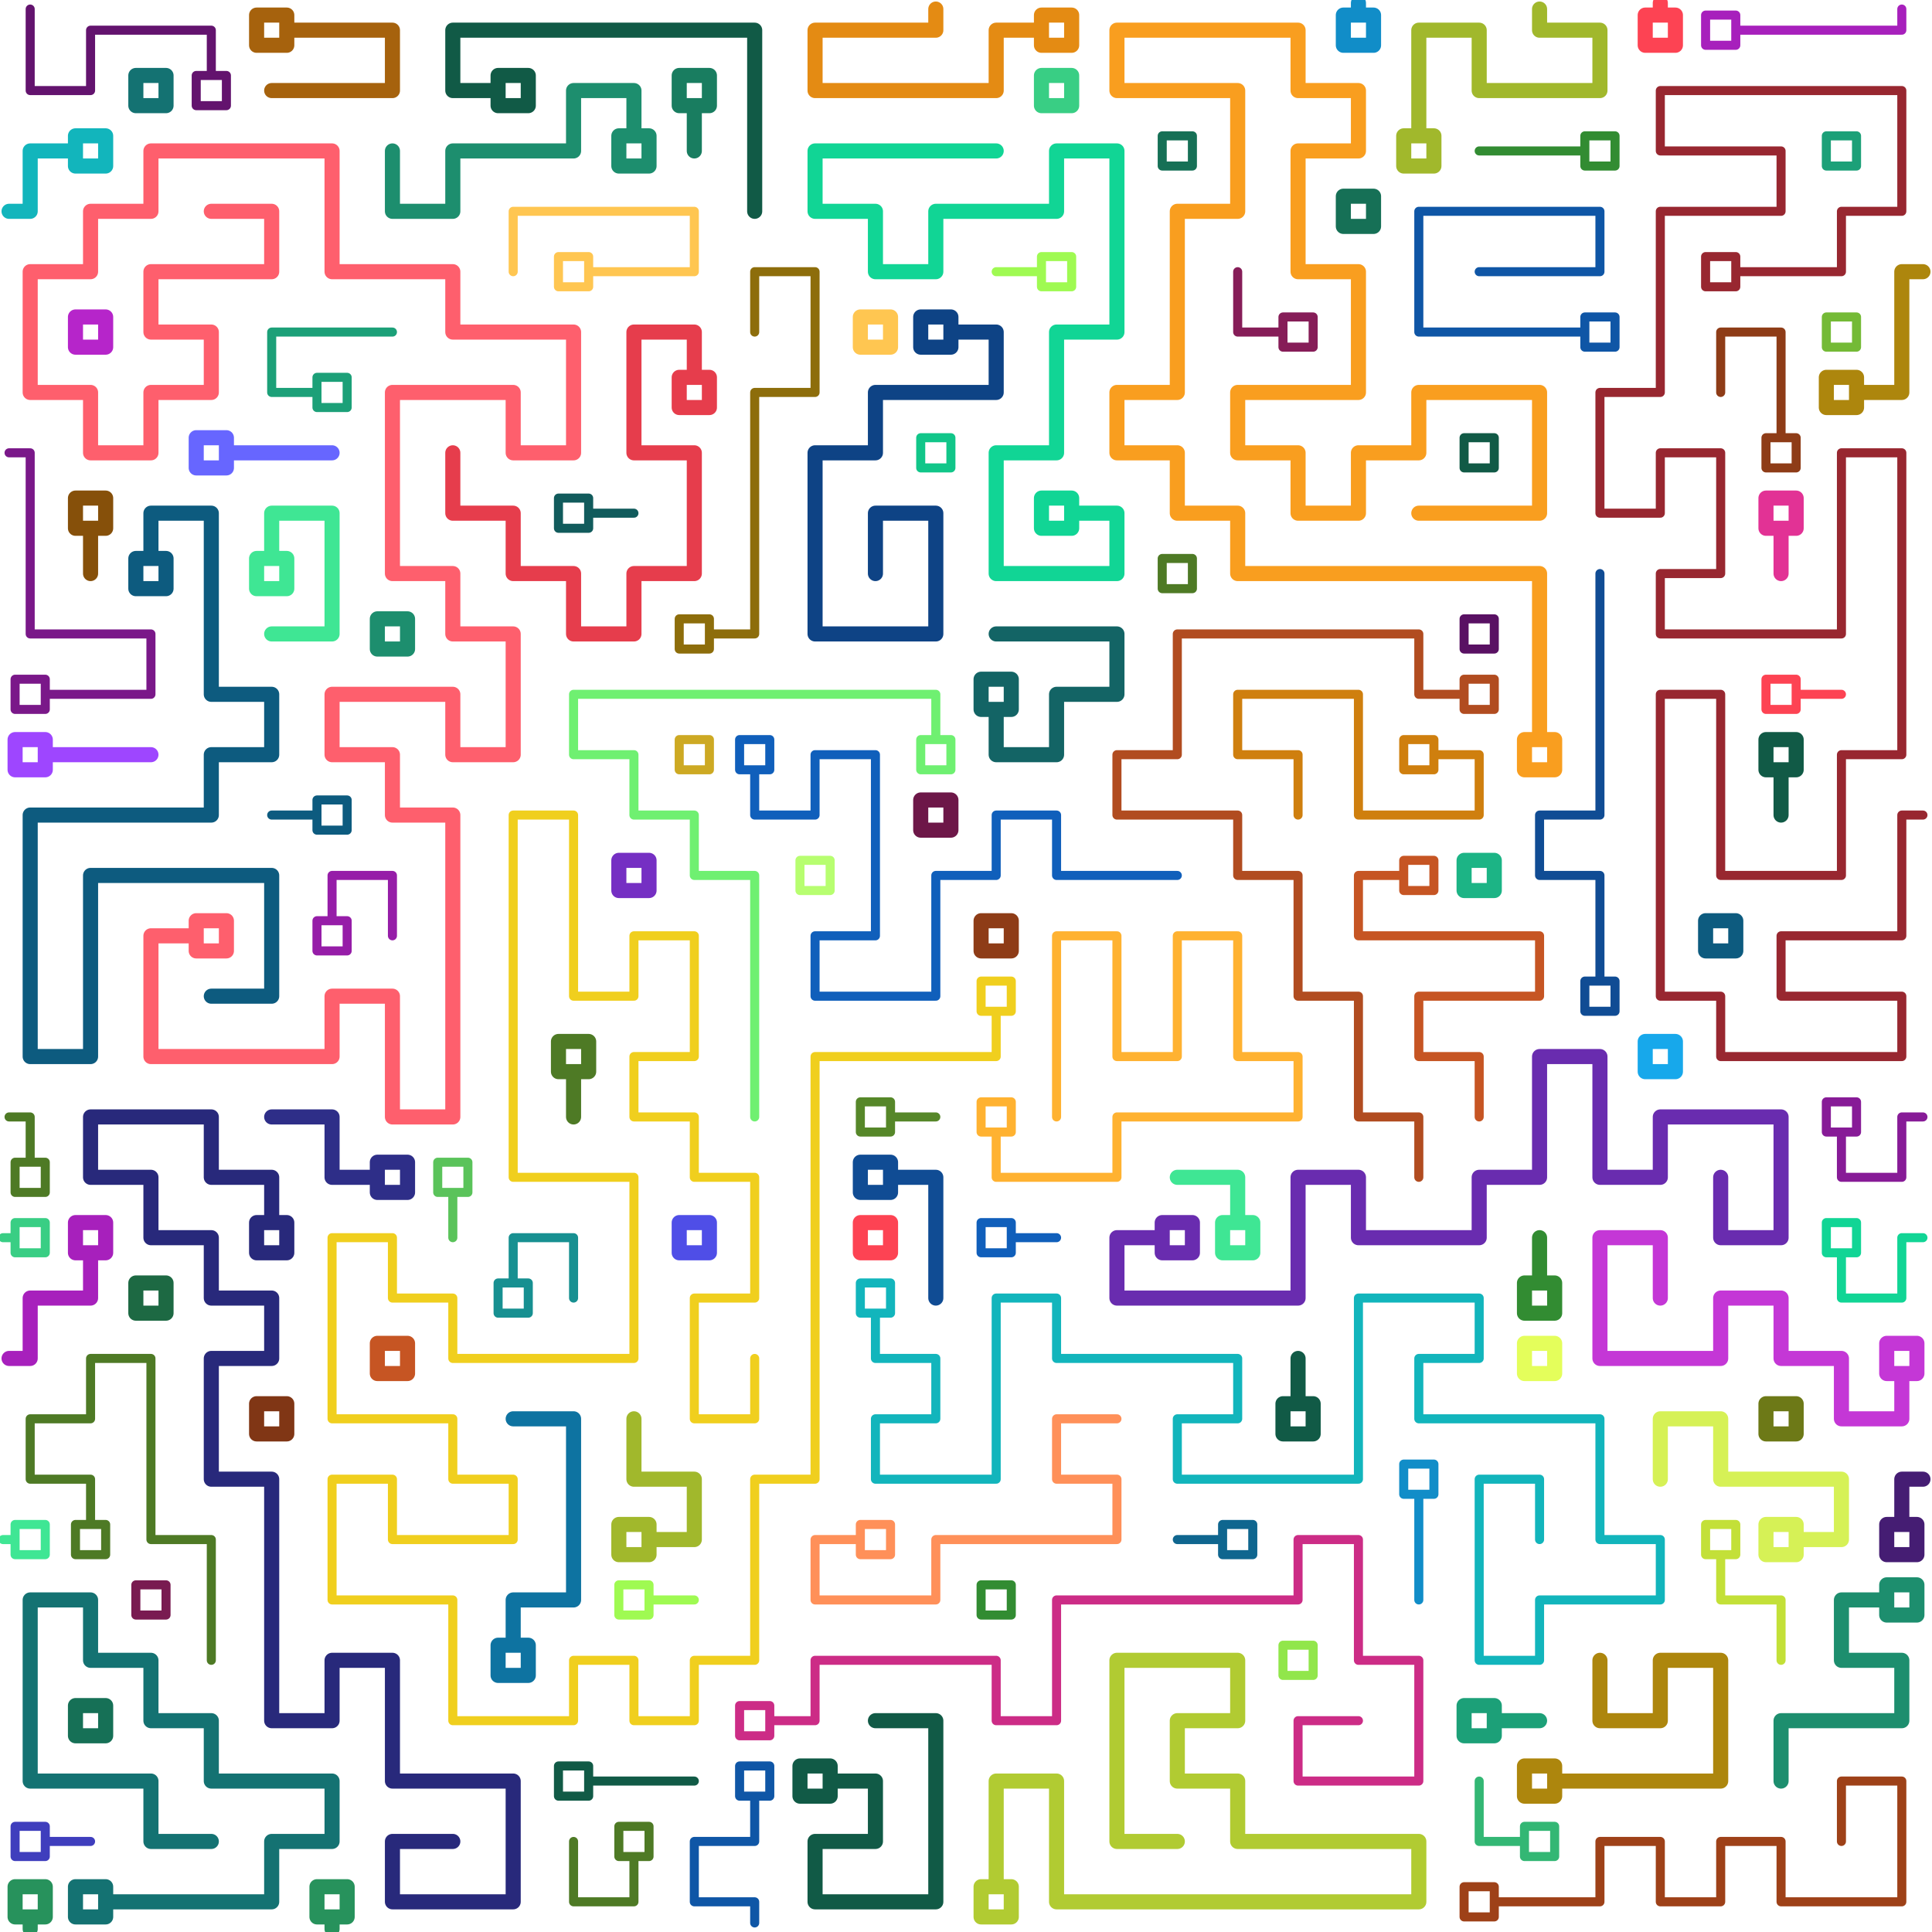 <?xml version="1.0" standalone="yes"?><svg width="640px" height="640px" xmlns="http://www.w3.org/2000/svg" version="1.1"><polyline points="330,335 325,335 325,325 335,325 335,335 330,335 330,339 330,340 330,343 330,350 323,350 320,350 317,350 310,350 303,350 300,350 297,350 290,350 283,350 280,350 277,350 270,350 270,357 270,360 270,363 270,370 270,377 270,380 270,383 270,390 270,397 270,400 270,403 270,410 270,417 270,420 270,423 270,430 270,437 270,440 270,443 270,450 270,457 270,460 270,463 270,470 270,477 270,480 270,483 270,490 263,490 260,490 257,490 250,490 250,497 250,500 250,503 250,510 250,517 250,520 250,523 250,530 250,537 250,540 250,543 250,550 243,550 240,550 237,550 230,550 230,557 230,560 230,563 230,570 223,570 220,570 217,570 210,570 210,563 210,560 210,557 210,550 203,550 200,550 197,550 190,550 190,557 190,560 190,563 190,570 183,570 180,570 177,570 170,570 163,570 160,570 157,570 150,570 150,563 150,560 150,557 150,550 150,543 150,540 150,537 150,530 143,530 140,530 137,530 130,530 123,530 120,530 117,530 110,530 110,523 110,520 110,517 110,510 110,503 110,500 110,497 110,490 117,490 120,490 123,490 130,490 130,497 130,500 130,503 130,510 137,510 140,510 143,510 150,510 157,510 160,510 163,510 170,510 170,503 170,500 170,497 170,490 163,490 160,490 157,490 150,490 150,483 150,480 150,477 150,470 143,470 140,470 137,470 130,470 123,470 120,470 117,470 110,470 110,463 110,460 110,457 110,450 110,443 110,440 110,437 110,430 110,423 110,420 110,417 110,410 117,410 120,410 123,410 130,410 130,417 130,420 130,423 130,430 137,430 140,430 143,430 150,430 150,437 150,440 150,443 150,450 157,450 160,450 163,450 170,450 177,450 180,450 183,450 190,450 197,450 200,450 203,450 210,450 210,443 210,440 210,437 210,430 210,423 210,420 210,417 210,410 210,403 210,400 210,397 210,390 203,390 200,390 197,390 190,390 183,390 180,390 177,390 170,390 170,383 170,380 170,377 170,370 170,363 170,360 170,357 170,350 170,343 170,340 170,337 170,330 170,323 170,320 170,317 170,310 170,303 170,300 170,297 170,290 170,283 170,280 170,277 170,270 177,270 180,270 183,270 190,270 190,277 190,280 190,283 190,290 190,297 190,300 190,303 190,310 190,317 190,320 190,323 190,330 197,330 200,330 203,330 210,330 210,323 210,320 210,317 210,310 217,310 220,310 223,310 230,310 230,317 230,320 230,323 230,330 230,337 230,340 230,343 230,350 223,350 220,350 217,350 210,350 210,357 210,360 210,363 210,370 217,370 220,370 223,370 230,370 230,377 230,380 230,383 230,390 237,390 240,390 243,390 250,390 250,397 250,400 250,403 250,410 250,417 250,420 250,423 250,430 243,430 240,430 237,430 230,430 230,437 230,440 230,443 230,450 230,457 230,460 230,463 230,470 237,470 240,470 243,470 250,470 250,463 250,460 250,459 250,457 250,455 250,453 250,450 " fill="none" stroke="#f0cf1e" stroke-width="3px" stroke-linecap="round" stroke-linejoin="round" /><polyline points="65,310 65,305 75,305 75,315 65,315 65,310 61,310 60,310 57,310 50,310 50,317 50,320 50,323 50,330 50,337 50,340 50,343 50,350 57,350 60,350 63,350 70,350 77,350 80,350 83,350 90,350 97,350 100,350 103,350 110,350 110,343 110,340 110,337 110,330 117,330 120,330 123,330 130,330 130,337 130,340 130,343 130,350 130,357 130,360 130,363 130,370 137,370 140,370 143,370 150,370 150,363 150,360 150,357 150,350 150,343 150,340 150,337 150,330 150,323 150,320 150,317 150,310 150,303 150,300 150,297 150,290 150,283 150,280 150,277 150,270 143,270 140,270 137,270 130,270 130,263 130,260 130,257 130,250 123,250 120,250 117,250 110,250 110,243 110,240 110,237 110,230 117,230 120,230 123,230 130,230 137,230 140,230 143,230 150,230 150,237 150,240 150,243 150,250 157,250 160,250 163,250 170,250 170,243 170,240 170,237 170,230 170,223 170,220 170,217 170,210 163,210 160,210 157,210 150,210 150,203 150,200 150,197 150,190 143,190 140,190 137,190 130,190 130,183 130,180 130,177 130,170 130,163 130,160 130,157 130,150 130,143 130,140 130,137 130,130 137,130 140,130 143,130 150,130 157,130 160,130 163,130 170,130 170,137 170,140 170,143 170,150 177,150 180,150 183,150 190,150 190,143 190,140 190,137 190,130 190,123 190,120 190,117 190,110 183,110 180,110 177,110 170,110 163,110 160,110 157,110 150,110 150,103 150,100 150,97 150,90 143,90 140,90 137,90 130,90 123,90 120,90 117,90 110,90 110,83 110,80 110,77 110,70 110,63 110,60 110,57 110,50 103,50 100,50 97,50 90,50 83,50 80,50 77,50 70,50 63,50 60,50 57,50 50,50 50,57 50,60 50,63 50,70 43,70 40,70 37,70 30,70 30,77 30,80 30,83 30,90 23,90 20,90 17,90 10,90 10,97 10,100 10,103 10,110 10,117 10,120 10,123 10,130 17,130 20,130 23,130 30,130 30,137 30,140 30,143 30,150 37,150 40,150 43,150 50,150 50,143 50,140 50,137 50,130 57,130 60,130 63,130 70,130 70,123 70,120 70,117 70,110 63,110 60,110 57,110 50,110 50,103 50,100 50,97 50,90 57,90 60,90 63,90 70,90 77,90 80,90 83,90 90,90 90,83 90,80 90,77 90,70 83,70 80,70 79,70 77,70 75,70 73,70 70,70 " fill="none" stroke="#fe5f6d" stroke-width="5px" stroke-linecap="round" stroke-linejoin="round" /><polyline points="385,410 385,405 395,405 395,415 385,415 385,410 381,410 380,410 377,410 370,410 370,417 370,420 370,423 370,430 377,430 380,430 383,430 390,430 397,430 400,430 403,430 410,430 417,430 420,430 423,430 430,430 430,423 430,420 430,417 430,410 430,403 430,400 430,397 430,390 437,390 440,390 443,390 450,390 450,397 450,400 450,403 450,410 457,410 460,410 463,410 470,410 477,410 480,410 483,410 490,410 490,403 490,400 490,397 490,390 497,390 500,390 503,390 510,390 510,383 510,380 510,377 510,370 510,363 510,360 510,357 510,350 517,350 520,350 523,350 530,350 530,357 530,360 530,363 530,370 530,377 530,380 530,383 530,390 537,390 540,390 543,390 550,390 550,383 550,380 550,377 550,370 557,370 560,370 563,370 570,370 577,370 580,370 583,370 590,370 590,377 590,380 590,383 590,390 590,397 590,400 590,403 590,410 583,410 580,410 577,410 570,410 570,403 570,400 570,399 570,397 570,395 570,393 570,390 " fill="none" stroke="#692caf" stroke-width="5px" stroke-linecap="round" stroke-linejoin="round" /><polyline points="510,245 515,245 515,255 505,255 505,245 510,245 510,241 510,240 510,237 510,230 510,223 510,220 510,217 510,210 510,203 510,200 510,197 510,190 503,190 500,190 497,190 490,190 483,190 480,190 477,190 470,190 463,190 460,190 457,190 450,190 443,190 440,190 437,190 430,190 423,190 420,190 417,190 410,190 410,183 410,180 410,177 410,170 403,170 400,170 397,170 390,170 390,163 390,160 390,157 390,150 383,150 380,150 377,150 370,150 370,143 370,140 370,137 370,130 377,130 380,130 383,130 390,130 390,123 390,120 390,117 390,110 390,103 390,100 390,97 390,90 390,83 390,80 390,77 390,70 397,70 400,70 403,70 410,70 410,63 410,60 410,57 410,50 410,43 410,40 410,37 410,30 403,30 400,30 397,30 390,30 383,30 380,30 377,30 370,30 370,23 370,20 370,17 370,10 377,10 380,10 383,10 390,10 397,10 400,10 403,10 410,10 417,10 420,10 423,10 430,10 430,17 430,20 430,23 430,30 437,30 440,30 443,30 450,30 450,37 450,40 450,43 450,50 443,50 440,50 437,50 430,50 430,57 430,60 430,63 430,70 430,77 430,80 430,83 430,90 437,90 440,90 443,90 450,90 450,97 450,100 450,103 450,110 450,117 450,120 450,123 450,130 443,130 440,130 437,130 430,130 423,130 420,130 417,130 410,130 410,137 410,140 410,143 410,150 417,150 420,150 423,150 430,150 430,157 430,160 430,163 430,170 437,170 440,170 443,170 450,170 450,163 450,160 450,157 450,150 457,150 460,150 463,150 470,150 470,143 470,140 470,137 470,130 477,130 480,130 483,130 490,130 497,130 500,130 503,130 510,130 510,137 510,140 510,143 510,150 510,157 510,160 510,163 510,170 503,170 500,170 497,170 490,170 483,170 480,170 479,170 477,170 475,170 473,170 470,170 " fill="none" stroke="#f99e1f" stroke-width="5px" stroke-linecap="round" stroke-linejoin="round" /><polyline points="575,90 575,95 565,95 565,85 575,85 575,90 579,90 580,90 583,90 590,90 597,90 600,90 603,90 610,90 610,83 610,80 610,77 610,70 617,70 620,70 623,70 630,70 630,63 630,60 630,57 630,50 630,43 630,40 630,37 630,30 623,30 620,30 617,30 610,30 603,30 600,30 597,30 590,30 583,30 580,30 577,30 570,30 563,30 560,30 557,30 550,30 550,37 550,40 550,43 550,50 557,50 560,50 563,50 570,50 577,50 580,50 583,50 590,50 590,57 590,60 590,63 590,70 583,70 580,70 577,70 570,70 563,70 560,70 557,70 550,70 550,77 550,80 550,83 550,90 550,97 550,100 550,103 550,110 550,117 550,120 550,123 550,130 543,130 540,130 537,130 530,130 530,137 530,140 530,143 530,150 530,157 530,160 530,163 530,170 537,170 540,170 543,170 550,170 550,163 550,160 550,157 550,150 557,150 560,150 563,150 570,150 570,157 570,160 570,163 570,170 570,177 570,180 570,183 570,190 563,190 560,190 557,190 550,190 550,197 550,200 550,203 550,210 557,210 560,210 563,210 570,210 577,210 580,210 583,210 590,210 597,210 600,210 603,210 610,210 610,203 610,200 610,197 610,190 610,183 610,180 610,177 610,170 610,163 610,160 610,157 610,150 617,150 620,150 623,150 630,150 630,157 630,160 630,163 630,170 630,177 630,180 630,183 630,190 630,197 630,200 630,203 630,210 630,217 630,220 630,223 630,230 630,237 630,240 630,243 630,250 623,250 620,250 617,250 610,250 610,257 610,260 610,263 610,270 610,277 610,280 610,283 610,290 603,290 600,290 597,290 590,290 583,290 580,290 577,290 570,290 570,283 570,280 570,277 570,270 570,263 570,260 570,257 570,250 570,243 570,240 570,237 570,230 563,230 560,230 557,230 550,230 550,237 550,240 550,243 550,250 550,257 550,260 550,263 550,270 550,277 550,280 550,283 550,290 550,297 550,300 550,303 550,310 550,317 550,320 550,323 550,330 557,330 560,330 563,330 570,330 570,337 570,340 570,343 570,350 577,350 580,350 583,350 590,350 597,350 600,350 603,350 610,350 617,350 620,350 623,350 630,350 630,343 630,340 630,337 630,330 623,330 620,330 617,330 610,330 603,330 600,330 597,330 590,330 590,323 590,320 590,317 590,310 597,310 600,310 603,310 610,310 617,310 620,310 623,310 630,310 630,303 630,300 630,297 630,290 630,283 630,280 630,277 630,270 637,270 " fill="none" stroke="#982730" stroke-width="3px" stroke-linecap="round" stroke-linejoin="round" /><polyline points="530,325 535,325 535,335 525,335 525,325 530,325 530,321 530,320 530,317 530,310 530,303 530,300 530,297 530,290 523,290 520,290 517,290 510,290 510,283 510,280 510,277 510,270 517,270 520,270 523,270 530,270 530,263 530,260 530,257 530,250 530,243 530,240 530,237 530,230 530,223 530,220 530,217 530,210 530,203 530,200 530,199 530,197 530,195 530,193 530,190 " fill="none" stroke="#104c94" stroke-width="3px" stroke-linecap="round" stroke-linejoin="round" /><polyline points="290,435 285,435 285,425 295,425 295,435 290,435 290,439 290,440 290,443 290,450 297,450 300,450 303,450 310,450 310,457 310,460 310,463 310,470 303,470 300,470 297,470 290,470 290,477 290,480 290,483 290,490 297,490 300,490 303,490 310,490 317,490 320,490 323,490 330,490 330,483 330,480 330,477 330,470 330,463 330,460 330,457 330,450 330,443 330,440 330,437 330,430 337,430 340,430 343,430 350,430 350,437 350,440 350,443 350,450 357,450 360,450 363,450 370,450 377,450 380,450 383,450 390,450 397,450 400,450 403,450 410,450 410,457 410,460 410,463 410,470 403,470 400,470 397,470 390,470 390,477 390,480 390,483 390,490 397,490 400,490 403,490 410,490 417,490 420,490 423,490 430,490 437,490 440,490 443,490 450,490 450,483 450,480 450,477 450,470 450,463 450,460 450,457 450,450 450,443 450,440 450,437 450,430 457,430 460,430 463,430 470,430 477,430 480,430 483,430 490,430 490,437 490,440 490,443 490,450 483,450 480,450 477,450 470,450 470,457 470,460 470,463 470,470 477,470 480,470 483,470 490,470 497,470 500,470 503,470 510,470 517,470 520,470 523,470 530,470 530,477 530,480 530,483 530,490 530,497 530,500 530,503 530,510 537,510 540,510 543,510 550,510 550,517 550,520 550,523 550,530 543,530 540,530 537,530 530,530 523,530 520,530 517,530 510,530 510,537 510,540 510,543 510,550 503,550 500,550 497,550 490,550 490,543 490,540 490,537 490,530 490,523 490,520 490,517 490,510 490,503 490,500 490,497 490,490 497,490 500,490 503,490 510,490 510,497 510,500 510,501 510,503 510,505 510,507 510,510 " fill="none" stroke="#12b5bc" stroke-width="3px" stroke-linecap="round" stroke-linejoin="round" /><polyline points="110,305 115,305 115,315 105,315 105,305 110,305 110,301 110,300 110,297 110,290 117,290 120,290 123,290 130,290 130,297 130,300 130,301 130,303 130,305 130,307 130,310 " fill="none" stroke="#961da8" stroke-width="3px" stroke-linecap="round" stroke-linejoin="round" /><polyline points="485,230 485,225 495,225 495,235 485,235 485,230 481,230 480,230 477,230 470,230 470,223 470,220 470,217 470,210 463,210 460,210 457,210 450,210 443,210 440,210 437,210 430,210 423,210 420,210 417,210 410,210 403,210 400,210 397,210 390,210 390,217 390,220 390,223 390,230 390,237 390,240 390,243 390,250 383,250 380,250 377,250 370,250 370,257 370,260 370,263 370,270 377,270 380,270 383,270 390,270 397,270 400,270 403,270 410,270 410,277 410,280 410,283 410,290 417,290 420,290 423,290 430,290 430,297 430,300 430,303 430,310 430,317 430,320 430,323 430,330 437,330 440,330 443,330 450,330 450,337 450,340 450,343 450,350 450,357 450,360 450,363 450,370 457,370 460,370 463,370 470,370 470,377 470,380 470,381 470,383 470,385 470,387 470,390 " fill="none" stroke="#b14c20" stroke-width="3px" stroke-linecap="round" stroke-linejoin="round" /><polyline points="495,630 495,635 485,635 485,625 495,625 495,630 499,630 500,630 503,630 510,630 517,630 520,630 523,630 530,630 530,623 530,620 530,617 530,610 537,610 540,610 543,610 550,610 550,617 550,620 550,623 550,630 557,630 560,630 563,630 570,630 570,623 570,620 570,617 570,610 577,610 580,610 583,610 590,610 590,617 590,620 590,623 590,630 597,630 600,630 603,630 610,630 617,630 620,630 623,630 630,630 630,623 630,620 630,617 630,610 630,603 630,600 630,597 630,590 623,590 620,590 617,590 610,590 610,597 610,600 610,601 610,603 610,605 610,607 610,610 " fill="none" stroke="#9e4118" stroke-width="3px" stroke-linecap="round" stroke-linejoin="round" /><polyline points="470,45 475,45 475,55 465,55 465,45 470,45 470,41 470,40 470,37 470,30 470,23 470,20 470,17 470,10 477,10 480,10 483,10 490,10 490,17 490,20 490,23 490,30 497,30 500,30 503,30 510,30 517,30 520,30 523,30 530,30 530,23 530,20 530,17 530,10 523,10 520,10 517,10 510,10 510,3 " fill="none" stroke="#a1b82c" stroke-width="5px" stroke-linecap="round" stroke-linejoin="round" /><polyline points="630,455 625,455 625,445 635,445 635,455 630,455 630,459 630,460 630,463 630,470 623,470 620,470 617,470 610,470 610,463 610,460 610,457 610,450 603,450 600,450 597,450 590,450 590,443 590,440 590,437 590,430 583,430 580,430 577,430 570,430 570,437 570,440 570,443 570,450 563,450 560,450 557,450 550,450 543,450 540,450 537,450 530,450 530,443 530,440 530,437 530,430 530,423 530,420 530,417 530,410 537,410 540,410 543,410 550,410 550,417 550,420 550,421 550,423 550,425 550,427 550,430 " fill="none" stroke="#c437d6" stroke-width="5px" stroke-linecap="round" stroke-linejoin="round" /><polyline points="570,305 575,305 575,315 565,315 565,305 570,305 " fill="none" stroke="#0d5b7f" stroke-width="5px" stroke-linecap="round" stroke-linejoin="round" /><polyline points="255,570 255,575 245,575 245,565 255,565 255,570 259,570 260,570 263,570 270,570 270,563 270,560 270,557 270,550 277,550 280,550 283,550 290,550 297,550 300,550 303,550 310,550 317,550 320,550 323,550 330,550 330,557 330,560 330,563 330,570 337,570 340,570 343,570 350,570 350,563 350,560 350,557 350,550 350,543 350,540 350,537 350,530 357,530 360,530 363,530 370,530 377,530 380,530 383,530 390,530 397,530 400,530 403,530 410,530 417,530 420,530 423,530 430,530 430,523 430,520 430,517 430,510 437,510 440,510 443,510 450,510 450,517 450,520 450,523 450,530 450,537 450,540 450,543 450,550 457,550 460,550 463,550 470,550 470,557 470,560 470,563 470,570 470,577 470,580 470,583 470,590 463,590 460,590 457,590 450,590 443,590 440,590 437,590 430,590 430,583 430,580 430,577 430,570 437,570 440,570 441,570 443,570 445,570 447,570 450,570 " fill="none" stroke="#cc2c86" stroke-width="3px" stroke-linecap="round" stroke-linejoin="round" /><polyline points="35,630 35,635 25,635 25,625 35,625 35,630 39,630 40,630 43,630 50,630 57,630 60,630 63,630 70,630 77,630 80,630 83,630 90,630 90,623 90,620 90,617 90,610 97,610 100,610 103,610 110,610 110,603 110,600 110,597 110,590 103,590 100,590 97,590 90,590 83,590 80,590 77,590 70,590 70,583 70,580 70,577 70,570 63,570 60,570 57,570 50,570 50,563 50,560 50,557 50,550 43,550 40,550 37,550 30,550 30,543 30,540 30,537 30,530 23,530 20,530 17,530 10,530 10,537 10,540 10,543 10,550 10,557 10,560 10,563 10,570 10,577 10,580 10,583 10,590 17,590 20,590 23,590 30,590 37,590 40,590 43,590 50,590 50,597 50,600 50,603 50,610 57,610 60,610 61,610 63,610 65,610 67,610 70,610 " fill="none" stroke="#147272" stroke-width="5px" stroke-linecap="round" stroke-linejoin="round" /><polyline points="330,625 335,625 335,635 325,635 325,625 330,625 330,621 330,620 330,617 330,610 330,603 330,600 330,597 330,590 337,590 340,590 343,590 350,590 350,597 350,600 350,603 350,610 350,617 350,620 350,623 350,630 357,630 360,630 363,630 370,630 377,630 380,630 383,630 390,630 397,630 400,630 403,630 410,630 417,630 420,630 423,630 430,630 437,630 440,630 443,630 450,630 457,630 460,630 463,630 470,630 470,623 470,620 470,617 470,610 463,610 460,610 457,610 450,610 443,610 440,610 437,610 430,610 423,610 420,610 417,610 410,610 410,603 410,600 410,597 410,590 403,590 400,590 397,590 390,590 390,583 390,580 390,577 390,570 397,570 400,570 403,570 410,570 410,563 410,560 410,557 410,550 403,550 400,550 397,550 390,550 383,550 380,550 377,550 370,550 370,557 370,560 370,563 370,570 370,577 370,580 370,583 370,590 370,597 370,600 370,603 370,610 377,610 380,610 381,610 383,610 385,610 387,610 390,610 " fill="none" stroke="#b1cb32" stroke-width="5px" stroke-linecap="round" stroke-linejoin="round" /><polyline points="50,185 55,185 55,195 45,195 45,185 50,185 50,181 50,180 50,177 50,170 57,170 60,170 63,170 70,170 70,177 70,180 70,183 70,190 70,197 70,200 70,203 70,210 70,217 70,220 70,223 70,230 77,230 80,230 83,230 90,230 90,237 90,240 90,243 90,250 83,250 80,250 77,250 70,250 70,257 70,260 70,263 70,270 63,270 60,270 57,270 50,270 43,270 40,270 37,270 30,270 23,270 20,270 17,270 10,270 10,277 10,280 10,283 10,290 10,297 10,300 10,303 10,310 10,317 10,320 10,323 10,330 10,337 10,340 10,343 10,350 17,350 20,350 23,350 30,350 30,343 30,340 30,337 30,330 30,323 30,320 30,317 30,310 30,303 30,300 30,297 30,290 37,290 40,290 43,290 50,290 57,290 60,290 63,290 70,290 77,290 80,290 83,290 90,290 90,297 90,300 90,303 90,310 90,317 90,320 90,323 90,330 83,330 80,330 79,330 77,330 75,330 73,330 70,330 " fill="none" stroke="#0d5b7f" stroke-width="5px" stroke-linecap="round" stroke-linejoin="round" /><polyline points="70,25 75,25 75,35 65,35 65,25 70,25 70,21 70,20 70,17 70,10 63,10 60,10 57,10 50,10 43,10 40,10 37,10 30,10 30,17 30,20 30,23 30,30 23,30 20,30 17,30 10,30 10,23 10,20 10,17 10,10 10,3 " fill="none" stroke="#63136e" stroke-width="3px" stroke-linecap="round" stroke-linejoin="round" /><polyline points="90,405 95,405 95,415 85,415 85,405 90,405 90,401 90,400 90,397 90,390 83,390 80,390 77,390 70,390 70,383 70,380 70,377 70,370 63,370 60,370 57,370 50,370 43,370 40,370 37,370 30,370 30,377 30,380 30,383 30,390 37,390 40,390 43,390 50,390 50,397 50,400 50,403 50,410 57,410 60,410 63,410 70,410 70,417 70,420 70,423 70,430 77,430 80,430 83,430 90,430 90,437 90,440 90,443 90,450 83,450 80,450 77,450 70,450 70,457 70,460 70,463 70,470 70,477 70,480 70,483 70,490 77,490 80,490 83,490 90,490 90,497 90,500 90,503 90,510 90,517 90,520 90,523 90,530 90,537 90,540 90,543 90,550 90,557 90,560 90,563 90,570 97,570 100,570 103,570 110,570 110,563 110,560 110,557 110,550 117,550 120,550 123,550 130,550 130,557 130,560 130,563 130,570 130,577 130,580 130,583 130,590 137,590 140,590 143,590 150,590 157,590 160,590 163,590 170,590 170,597 170,600 170,603 170,610 170,617 170,620 170,623 170,630 163,630 160,630 157,630 150,630 143,630 140,630 137,630 130,630 130,623 130,620 130,617 130,610 137,610 140,610 141,610 143,610 145,610 147,610 150,610 " fill="none" stroke="#28297b" stroke-width="5px" stroke-linecap="round" stroke-linejoin="round" /><polyline points="230,125 235,125 235,135 225,135 225,125 230,125 230,121 230,120 230,117 230,110 223,110 220,110 217,110 210,110 210,117 210,120 210,123 210,130 210,137 210,140 210,143 210,150 217,150 220,150 223,150 230,150 230,157 230,160 230,163 230,170 230,177 230,180 230,183 230,190 223,190 220,190 217,190 210,190 210,197 210,200 210,203 210,210 203,210 200,210 197,210 190,210 190,203 190,200 190,197 190,190 183,190 180,190 177,190 170,190 170,183 170,180 170,177 170,170 163,170 160,170 157,170 150,170 150,163 150,160 150,159 150,157 150,155 150,153 150,150 " fill="none" stroke="#e63d4c" stroke-width="5px" stroke-linecap="round" stroke-linejoin="round" /><polyline points="510,425 515,425 515,435 505,435 505,425 510,425 510,421 510,420 510,419 510,417 510,415 510,413 510,410 " fill="none" stroke="#328c32" stroke-width="5px" stroke-linecap="round" stroke-linejoin="round" /><polyline points="15,230 15,235 5,235 5,225 15,225 15,230 19,230 20,230 23,230 30,230 37,230 40,230 43,230 50,230 50,223 50,220 50,217 50,210 43,210 40,210 37,210 30,210 23,210 20,210 17,210 10,210 10,203 10,200 10,197 10,190 10,183 10,180 10,177 10,170 10,163 10,160 10,157 10,150 3,150 " fill="none" stroke="#7a1889" stroke-width="3px" stroke-linecap="round" stroke-linejoin="round" /><polyline points="330,375 325,375 325,365 335,365 335,375 330,375 330,379 330,380 330,383 330,390 337,390 340,390 343,390 350,390 357,390 360,390 363,390 370,390 370,383 370,380 370,377 370,370 377,370 380,370 383,370 390,370 397,370 400,370 403,370 410,370 417,370 420,370 423,370 430,370 430,363 430,360 430,357 430,350 423,350 420,350 417,350 410,350 410,343 410,340 410,337 410,330 410,323 410,320 410,317 410,310 403,310 400,310 397,310 390,310 390,317 390,320 390,323 390,330 390,337 390,340 390,343 390,350 383,350 380,350 377,350 370,350 370,343 370,340 370,337 370,330 370,323 370,320 370,317 370,310 363,310 360,310 357,310 350,310 350,317 350,320 350,323 350,330 350,337 350,340 350,343 350,350 350,357 350,360 350,361 350,363 350,365 350,367 350,370 " fill="none" stroke="#ffb231" stroke-width="3px" stroke-linecap="round" stroke-linejoin="round" /><polyline points="170,545 175,545 175,555 165,555 165,545 170,545 170,541 170,540 170,537 170,530 177,530 180,530 183,530 190,530 190,523 190,520 190,517 190,510 190,503 190,500 190,497 190,490 190,483 190,480 190,477 190,470 183,470 180,470 179,470 177,470 175,470 173,470 170,470 " fill="none" stroke="#0e73a1" stroke-width="5px" stroke-linecap="round" stroke-linejoin="round" /><polyline points="465,290 465,285 475,285 475,295 465,295 465,290 461,290 460,290 457,290 450,290 450,297 450,300 450,303 450,310 457,310 460,310 463,310 470,310 477,310 480,310 483,310 490,310 497,310 500,310 503,310 510,310 510,317 510,320 510,323 510,330 503,330 500,330 497,330 490,330 483,330 480,330 477,330 470,330 470,337 470,340 470,343 470,350 477,350 480,350 483,350 490,350 490,357 490,360 490,361 490,363 490,365 490,367 490,370 " fill="none" stroke="#c65523" stroke-width="3px" stroke-linecap="round" stroke-linejoin="round" /><polyline points="95,10 95,15 85,15 85,5 95,5 95,10 99,10 100,10 103,10 110,10 117,10 120,10 123,10 130,10 130,17 130,20 130,23 130,30 123,30 120,30 117,30 110,30 103,30 100,30 99,30 97,30 95,30 93,30 90,30 " fill="none" stroke="#a6620d" stroke-width="5px" stroke-linecap="round" stroke-linejoin="round" /><polyline points="275,590 275,595 265,595 265,585 275,585 275,590 279,590 280,590 283,590 290,590 290,597 290,600 290,603 290,610 283,610 280,610 277,610 270,610 270,617 270,620 270,623 270,630 277,630 280,630 283,630 290,630 297,630 300,630 303,630 310,630 310,623 310,620 310,617 310,610 310,603 310,600 310,597 310,590 310,583 310,580 310,577 310,570 303,570 300,570 299,570 297,570 295,570 293,570 290,570 " fill="none" stroke="#115a46" stroke-width="5px" stroke-linecap="round" stroke-linejoin="round" /><polyline points="345,10 345,5 355,5 355,15 345,15 345,10 341,10 340,10 337,10 330,10 330,17 330,20 330,23 330,30 323,30 320,30 317,30 310,30 303,30 300,30 297,30 290,30 283,30 280,30 277,30 270,30 270,23 270,20 270,17 270,10 277,10 280,10 283,10 290,10 297,10 300,10 303,10 310,10 310,3 " fill="none" stroke="#e48b13" stroke-width="5px" stroke-linecap="round" stroke-linejoin="round" /><polyline points="310,245 315,245 315,255 305,255 305,245 310,245 310,241 310,240 310,237 310,230 303,230 300,230 297,230 290,230 283,230 280,230 277,230 270,230 263,230 260,230 257,230 250,230 243,230 240,230 237,230 230,230 223,230 220,230 217,230 210,230 203,230 200,230 197,230 190,230 190,237 190,240 190,243 190,250 197,250 200,250 203,250 210,250 210,257 210,260 210,263 210,270 217,270 220,270 223,270 230,270 230,277 230,280 230,283 230,290 237,290 240,290 243,290 250,290 250,297 250,300 250,303 250,310 250,317 250,320 250,323 250,330 250,337 250,340 250,343 250,350 250,357 250,360 250,361 250,363 250,365 250,367 250,370 " fill="none" stroke="#6ff071" stroke-width="3px" stroke-linecap="round" stroke-linejoin="round" /><polyline points="285,510 285,505 295,505 295,515 285,515 285,510 281,510 280,510 277,510 270,510 270,517 270,520 270,523 270,530 277,530 280,530 283,530 290,530 297,530 300,530 303,530 310,530 310,523 310,520 310,517 310,510 317,510 320,510 323,510 330,510 337,510 340,510 343,510 350,510 357,510 360,510 363,510 370,510 370,503 370,500 370,497 370,490 363,490 360,490 357,490 350,490 350,483 350,480 350,477 350,470 357,470 360,470 361,470 363,470 365,470 367,470 370,470 " fill="none" stroke="#ff9059" stroke-width="3px" stroke-linecap="round" stroke-linejoin="round" /><polyline points="315,110 315,115 305,115 305,105 315,105 315,110 319,110 320,110 323,110 330,110 330,117 330,120 330,123 330,130 323,130 320,130 317,130 310,130 303,130 300,130 297,130 290,130 290,137 290,140 290,143 290,150 283,150 280,150 277,150 270,150 270,157 270,160 270,163 270,170 270,177 270,180 270,183 270,190 270,197 270,200 270,203 270,210 277,210 280,210 283,210 290,210 297,210 300,210 303,210 310,210 310,203 310,200 310,197 310,190 310,183 310,180 310,177 310,170 303,170 300,170 297,170 290,170 290,177 290,180 290,181 290,183 290,185 290,187 290,190 " fill="none" stroke="#0e4385" stroke-width="5px" stroke-linecap="round" stroke-linejoin="round" /><polyline points="475,250 475,255 465,255 465,245 475,245 475,250 479,250 480,250 483,250 490,250 490,257 490,260 490,263 490,270 483,270 480,270 477,270 470,270 463,270 460,270 457,270 450,270 450,263 450,260 450,257 450,250 450,243 450,240 450,237 450,230 443,230 440,230 437,230 430,230 423,230 420,230 417,230 410,230 410,237 410,240 410,243 410,250 417,250 420,250 423,250 430,250 430,257 430,260 430,261 430,263 430,265 430,267 430,270 " fill="none" stroke="#cf7f0e" stroke-width="3px" stroke-linecap="round" stroke-linejoin="round" /><polyline points="410,405 415,405 415,415 405,415 405,405 410,405 410,401 410,400 410,397 410,390 403,390 400,390 399,390 397,390 395,390 393,390 390,390 " fill="none" stroke="#3fe694" stroke-width="5px" stroke-linecap="round" stroke-linejoin="round" /><polyline points="235,210 235,215 225,215 225,205 235,205 235,210 239,210 240,210 243,210 250,210 250,203 250,200 250,197 250,190 250,183 250,180 250,177 250,170 250,163 250,160 250,157 250,150 250,143 250,140 250,137 250,130 257,130 260,130 263,130 270,130 270,123 270,120 270,117 270,110 270,103 270,100 270,97 270,90 263,90 260,90 257,90 250,90 250,97 250,100 250,101 250,103 250,105 250,107 250,110 " fill="none" stroke="#8d6d0b" stroke-width="3px" stroke-linecap="round" stroke-linejoin="round" /><polyline points="590,175 585,175 585,165 595,165 595,175 590,175 590,179 590,180 590,181 590,183 590,185 590,187 590,190 " fill="none" stroke="#e23295" stroke-width="5px" stroke-linecap="round" stroke-linejoin="round" /><polyline points="515,590 515,595 505,595 505,585 515,585 515,590 519,590 520,590 523,590 530,590 537,590 540,590 543,590 550,590 557,590 560,590 563,590 570,590 570,583 570,580 570,577 570,570 570,563 570,560 570,557 570,550 563,550 560,550 557,550 550,550 550,557 550,560 550,563 550,570 543,570 540,570 537,570 530,570 530,563 530,560 530,559 530,557 530,555 530,553 530,550 " fill="none" stroke="#ad860d" stroke-width="5px" stroke-linecap="round" stroke-linejoin="round" /><polyline points="610,375 605,375 605,365 615,365 615,375 610,375 610,379 610,380 610,383 610,390 617,390 620,390 623,390 630,390 630,383 630,380 630,377 630,370 637,370 " fill="none" stroke="#871b97" stroke-width="3px" stroke-linecap="round" stroke-linejoin="round" /><polyline points="130,445 135,445 135,455 125,455 125,445 130,445 " fill="none" stroke="#c65523" stroke-width="5px" stroke-linecap="round" stroke-linejoin="round" /><polyline points="615,130 615,135 605,135 605,125 615,125 615,130 619,130 620,130 623,130 630,130 630,123 630,120 630,117 630,110 630,103 630,100 630,97 630,90 637,90 " fill="none" stroke="#ad860d" stroke-width="5px" stroke-linecap="round" stroke-linejoin="round" /><polyline points="210,45 215,45 215,55 205,55 205,45 210,45 210,41 210,40 210,37 210,30 203,30 200,30 197,30 190,30 190,37 190,40 190,43 190,50 183,50 180,50 177,50 170,50 163,50 160,50 157,50 150,50 150,57 150,60 150,63 150,70 143,70 140,70 137,70 130,70 130,63 130,60 130,59 130,57 130,55 130,53 130,50 " fill="none" stroke="#1d8e6e" stroke-width="5px" stroke-linecap="round" stroke-linejoin="round" /><polyline points="250,255 245,255 245,245 255,245 255,255 250,255 250,259 250,260 250,263 250,270 257,270 260,270 263,270 270,270 270,263 270,260 270,257 270,250 277,250 280,250 283,250 290,250 290,257 290,260 290,263 290,270 290,277 290,280 290,283 290,290 290,297 290,300 290,303 290,310 283,310 280,310 277,310 270,310 270,317 270,320 270,323 270,330 277,330 280,330 283,330 290,330 297,330 300,330 303,330 310,330 310,323 310,320 310,317 310,310 310,303 310,300 310,297 310,290 317,290 320,290 323,290 330,290 330,283 330,280 330,277 330,270 337,270 340,270 343,270 350,270 350,277 350,280 350,283 350,290 357,290 360,290 363,290 370,290 377,290 380,290 381,290 383,290 385,290 387,290 390,290 " fill="none" stroke="#105fbb" stroke-width="3px" stroke-linecap="round" stroke-linejoin="round" /><polyline points="30,175 25,175 25,165 35,165 35,175 30,175 30,179 30,180 30,181 30,183 30,185 30,187 30,190 " fill="none" stroke="#86500a" stroke-width="5px" stroke-linecap="round" stroke-linejoin="round" /><polyline points="355,170 355,175 345,175 345,165 355,165 355,170 359,170 360,170 363,170 370,170 370,177 370,180 370,183 370,190 363,190 360,190 357,190 350,190 343,190 340,190 337,190 330,190 330,183 330,180 330,177 330,170 330,163 330,160 330,157 330,150 337,150 340,150 343,150 350,150 350,143 350,140 350,137 350,130 350,123 350,120 350,117 350,110 357,110 360,110 363,110 370,110 370,103 370,100 370,97 370,90 370,83 370,80 370,77 370,70 370,63 370,60 370,57 370,50 363,50 360,50 357,50 350,50 350,57 350,60 350,63 350,70 343,70 340,70 337,70 330,70 323,70 320,70 317,70 310,70 310,77 310,80 310,83 310,90 303,90 300,90 297,90 290,90 290,83 290,80 290,77 290,70 283,70 280,70 277,70 270,70 270,63 270,60 270,57 270,50 277,50 280,50 283,50 290,50 297,50 300,50 303,50 310,50 317,50 320,50 321,50 323,50 325,50 327,50 330,50 " fill="none" stroke="#11d595" stroke-width="5px" stroke-linecap="round" stroke-linejoin="round" /><polyline points="30,505 35,505 35,515 25,515 25,505 30,505 30,501 30,500 30,497 30,490 23,490 20,490 17,490 10,490 10,483 10,480 10,477 10,470 17,470 20,470 23,470 30,470 30,463 30,460 30,457 30,450 37,450 40,450 43,450 50,450 50,457 50,460 50,463 50,470 50,477 50,480 50,483 50,490 50,497 50,500 50,503 50,510 57,510 60,510 63,510 70,510 70,517 70,520 70,523 70,530 70,537 70,540 70,541 70,543 70,545 70,547 70,550 " fill="none" stroke="#4e7a25" stroke-width="3px" stroke-linecap="round" stroke-linejoin="round" /><polyline points="10,385 15,385 15,395 5,395 5,385 10,385 10,381 10,380 10,377 10,370 3,370 " fill="none" stroke="#4e7a25" stroke-width="3px" stroke-linecap="round" stroke-linejoin="round" /><polyline points="295,390 295,395 285,395 285,385 295,385 295,390 299,390 300,390 303,390 310,390 310,397 310,400 310,403 310,410 310,417 310,420 310,421 310,423 310,425 310,427 310,430 " fill="none" stroke="#104c94" stroke-width="5px" stroke-linecap="round" stroke-linejoin="round" /><polyline points="390,45 395,45 395,55 385,55 385,45 390,45 " fill="none" stroke="#167056" stroke-width="3px" stroke-linecap="round" stroke-linejoin="round" /><polyline points="90,185 95,185 95,195 85,195 85,185 90,185 90,181 90,180 90,177 90,170 97,170 100,170 103,170 110,170 110,177 110,180 110,183 110,190 110,197 110,200 110,203 110,210 103,210 100,210 99,210 97,210 95,210 93,210 90,210 " fill="none" stroke="#3fe694" stroke-width="5px" stroke-linecap="round" stroke-linejoin="round" /><polyline points="495,570 495,575 485,575 485,565 495,565 495,570 499,570 500,570 501,570 503,570 505,570 507,570 510,570 " fill="none" stroke="#1ca078" stroke-width="5px" stroke-linecap="round" stroke-linejoin="round" /><polyline points="15,610 15,615 5,615 5,605 15,605 15,610 19,610 20,610 21,610 23,610 25,610 27,610 30,610 " fill="none" stroke="#3f3ebd" stroke-width="3px" stroke-linecap="round" stroke-linejoin="round" /><polyline points="295,370 295,375 285,375 285,365 295,365 295,370 299,370 300,370 301,370 303,370 305,370 307,370 310,370 " fill="none" stroke="#568729" stroke-width="3px" stroke-linecap="round" stroke-linejoin="round" /><polyline points="170,425 175,425 175,435 165,435 165,425 170,425 170,421 170,420 170,417 170,410 177,410 180,410 183,410 190,410 190,417 190,420 190,421 190,423 190,425 190,427 190,430 " fill="none" stroke="#179091" stroke-width="3px" stroke-linecap="round" stroke-linejoin="round" /><polyline points="590,145 595,145 595,155 585,155 585,145 590,145 590,141 590,140 590,137 590,130 590,123 590,120 590,117 590,110 583,110 580,110 577,110 570,110 570,117 570,120 570,121 570,123 570,125 570,127 570,130 " fill="none" stroke="#8e3c17" stroke-width="3px" stroke-linecap="round" stroke-linejoin="round" /><polyline points="195,90 195,95 185,95 185,85 195,85 195,90 199,90 200,90 203,90 210,90 217,90 220,90 223,90 230,90 230,83 230,80 230,77 230,70 223,70 220,70 217,70 210,70 203,70 200,70 197,70 190,70 183,70 180,70 177,70 170,70 170,77 170,80 170,81 170,83 170,85 170,87 170,90 " fill="none" stroke="#ffc651" stroke-width="3px" stroke-linecap="round" stroke-linejoin="round" /><polyline points="595,510 595,515 585,515 585,505 595,505 595,510 599,510 600,510 603,510 610,510 610,503 610,500 610,497 610,490 603,490 600,490 597,490 590,490 583,490 580,490 577,490 570,490 570,483 570,480 570,477 570,470 563,470 560,470 557,470 550,470 550,477 550,480 550,481 550,483 550,485 550,487 550,490 " fill="none" stroke="#d6f156" stroke-width="5px" stroke-linecap="round" stroke-linejoin="round" /><polyline points="165,30 165,25 175,25 175,35 165,35 165,30 161,30 160,30 157,30 150,30 150,23 150,20 150,17 150,10 157,10 160,10 163,10 170,10 177,10 180,10 183,10 190,10 197,10 200,10 203,10 210,10 217,10 220,10 223,10 230,10 237,10 240,10 243,10 250,10 250,17 250,20 250,23 250,30 250,37 250,40 250,43 250,50 250,57 250,60 250,61 250,63 250,65 250,67 250,70 " fill="none" stroke="#115a46" stroke-width="5px" stroke-linecap="round" stroke-linejoin="round" /><polyline points="215,510 215,515 205,515 205,505 215,505 215,510 219,510 220,510 223,510 230,510 230,503 230,500 230,497 230,490 223,490 220,490 217,490 210,490 210,483 210,480 210,479 210,477 210,475 210,473 210,470 " fill="none" stroke="#a1b82c" stroke-width="5px" stroke-linecap="round" stroke-linejoin="round" /><polyline points="625,530 625,525 635,525 635,535 625,535 625,530 621,530 620,530 617,530 610,530 610,537 610,540 610,543 610,550 617,550 620,550 623,550 630,550 630,557 630,560 630,563 630,570 623,570 620,570 617,570 610,570 603,570 600,570 597,570 590,570 590,577 590,580 590,581 590,583 590,585 590,587 590,590 " fill="none" stroke="#1d8e6e" stroke-width="5px" stroke-linecap="round" stroke-linejoin="round" /><polyline points="215,530 215,535 205,535 205,525 215,525 215,530 219,530 220,530 221,530 223,530 225,530 227,530 230,530 " fill="none" stroke="#9ffa52" stroke-width="3px" stroke-linecap="round" stroke-linejoin="round" /><polyline points="250,595 245,595 245,585 255,585 255,595 250,595 250,599 250,600 250,603 250,610 243,610 240,610 237,610 230,610 230,617 230,620 230,623 230,630 237,630 240,630 243,630 250,630 250,637 " fill="none" stroke="#0f56a6" stroke-width="3px" stroke-linecap="round" stroke-linejoin="round" /><polyline points="310,145 315,145 315,155 305,155 305,145 310,145 " fill="none" stroke="#11c689" stroke-width="3px" stroke-linecap="round" stroke-linejoin="round" /><polyline points="490,285 495,285 495,295 485,295 485,285 490,285 " fill="none" stroke="#1cb485" stroke-width="5px" stroke-linecap="round" stroke-linejoin="round" /><polyline points="505,610 505,605 515,605 515,615 505,615 505,610 501,610 500,610 497,610 490,610 490,603 490,600 490,599 490,597 490,595 490,593 490,590 " fill="none" stroke="#33b774" stroke-width="3px" stroke-linecap="round" stroke-linejoin="round" /><polyline points="30,415 25,415 25,405 35,405 35,415 30,415 30,419 30,420 30,423 30,430 23,430 20,430 17,430 10,430 10,437 10,440 10,443 10,450 3,450 " fill="none" stroke="#a720bc" stroke-width="5px" stroke-linecap="round" stroke-linejoin="round" /><polyline points="350,25 355,25 355,35 345,35 345,25 350,25 " fill="none" stroke="#39ce84" stroke-width="5px" stroke-linecap="round" stroke-linejoin="round" /><polyline points="570,515 565,515 565,505 575,505 575,515 570,515 570,519 570,520 570,523 570,530 577,530 580,530 583,530 590,530 590,537 590,540 590,541 590,543 590,545 590,547 590,550 " fill="none" stroke="#c3e038" stroke-width="3px" stroke-linecap="round" stroke-linejoin="round" /><polyline points="195,590 195,595 185,595 185,585 195,585 195,590 199,590 200,590 203,590 210,590 217,590 220,590 221,590 223,590 225,590 227,590 230,590 " fill="none" stroke="#115a46" stroke-width="3px" stroke-linecap="round" stroke-linejoin="round" /><polyline points="195,170 195,175 185,175 185,165 195,165 195,170 199,170 200,170 201,170 203,170 205,170 207,170 210,170 " fill="none" stroke="#115b5c" stroke-width="3px" stroke-linecap="round" stroke-linejoin="round" /><polyline points="190,355 185,355 185,345 195,345 195,355 190,355 190,359 190,360 190,361 190,363 190,365 190,367 190,370 " fill="none" stroke="#4e7a25" stroke-width="5px" stroke-linecap="round" stroke-linejoin="round" /><polyline points="575,10 575,15 565,15 565,5 575,5 575,10 579,10 580,10 583,10 590,10 597,10 600,10 603,10 610,10 617,10 620,10 623,10 630,10 630,3 " fill="none" stroke="#a720bc" stroke-width="3px" stroke-linecap="round" stroke-linejoin="round" /><polyline points="595,230 595,235 585,235 585,225 595,225 595,230 599,230 600,230 601,230 603,230 605,230 607,230 610,230 " fill="none" stroke="#fd4353" stroke-width="3px" stroke-linecap="round" stroke-linejoin="round" /><polyline points="345,90 345,85 355,85 355,95 345,95 345,90 341,90 340,90 339,90 337,90 335,90 333,90 330,90 " fill="none" stroke="#9ffa52" stroke-width="3px" stroke-linecap="round" stroke-linejoin="round" /><polyline points="525,110 525,105 535,105 535,115 525,115 525,110 521,110 520,110 517,110 510,110 503,110 500,110 497,110 490,110 483,110 480,110 477,110 470,110 470,103 470,100 470,97 470,90 470,83 470,80 470,77 470,70 477,70 480,70 483,70 490,70 497,70 500,70 503,70 510,70 517,70 520,70 523,70 530,70 530,77 530,80 530,83 530,90 523,90 520,90 517,90 510,90 503,90 500,90 499,90 497,90 495,90 493,90 490,90 " fill="none" stroke="#0f56a6" stroke-width="3px" stroke-linecap="round" stroke-linejoin="round" /><polyline points="150,395 145,395 145,385 155,385 155,395 150,395 150,399 150,400 150,401 150,403 150,405 150,407 150,410 " fill="none" stroke="#5ac35a" stroke-width="3px" stroke-linecap="round" stroke-linejoin="round" /><polyline points="525,50 525,45 535,45 535,55 525,55 525,50 521,50 520,50 517,50 510,50 503,50 500,50 499,50 497,50 495,50 493,50 490,50 " fill="none" stroke="#328c32" stroke-width="3px" stroke-linecap="round" stroke-linejoin="round" /><polyline points="105,270 105,265 115,265 115,275 105,275 105,270 101,270 100,270 99,270 97,270 95,270 93,270 90,270 " fill="none" stroke="#0d5b7f" stroke-width="3px" stroke-linecap="round" stroke-linejoin="round" /><polyline points="610,415 605,415 605,405 615,405 615,415 610,415 610,419 610,420 610,423 610,430 617,430 620,430 623,430 630,430 630,423 630,420 630,417 630,410 637,410 " fill="none" stroke="#11d595" stroke-width="3px" stroke-linecap="round" stroke-linejoin="round" /><polyline points="470,495 465,495 465,485 475,485 475,495 470,495 470,499 470,500 470,503 470,510 470,517 470,520 470,521 470,523 470,525 470,527 470,530 " fill="none" stroke="#118dc8" stroke-width="3px" stroke-linecap="round" stroke-linejoin="round" /><polyline points="105,130 105,125 115,125 115,135 105,135 105,130 101,130 100,130 97,130 90,130 90,123 90,120 90,117 90,110 97,110 100,110 103,110 110,110 117,110 120,110 121,110 123,110 125,110 127,110 130,110 " fill="none" stroke="#1ca078" stroke-width="3px" stroke-linecap="round" stroke-linejoin="round" /><polyline points="335,410 335,415 325,415 325,405 335,405 335,410 339,410 340,410 341,410 343,410 345,410 347,410 350,410 " fill="none" stroke="#105fbb" stroke-width="3px" stroke-linecap="round" stroke-linejoin="round" /><polyline points="130,205 135,205 135,215 125,215 125,205 130,205 " fill="none" stroke="#1d8e6e" stroke-width="5px" stroke-linecap="round" stroke-linejoin="round" /><polyline points="10,635 5,635 5,625 15,625 15,635 10,635 10,639 " fill="none" stroke="#27925c" stroke-width="5px" stroke-linecap="round" stroke-linejoin="round" /><polyline points="330,235 325,235 325,225 335,225 335,235 330,235 330,239 330,240 330,243 330,250 337,250 340,250 343,250 350,250 350,243 350,240 350,237 350,230 357,230 360,230 363,230 370,230 370,223 370,220 370,217 370,210 363,210 360,210 357,210 350,210 343,210 340,210 339,210 337,210 335,210 333,210 330,210 " fill="none" stroke="#136465" stroke-width="5px" stroke-linecap="round" stroke-linejoin="round" /><polyline points="125,390 125,385 135,385 135,395 125,395 125,390 121,390 120,390 117,390 110,390 110,383 110,380 110,377 110,370 103,370 100,370 99,370 97,370 95,370 93,370 90,370 " fill="none" stroke="#2e2e88" stroke-width="5px" stroke-linecap="round" stroke-linejoin="round" /><polyline points="310,265 315,265 315,275 305,275 305,265 310,265 " fill="none" stroke="#6d1748" stroke-width="5px" stroke-linecap="round" stroke-linejoin="round" /><polyline points="425,110 425,105 435,105 435,115 425,115 425,110 421,110 420,110 417,110 410,110 410,103 410,100 410,99 410,97 410,95 410,93 410,90 " fill="none" stroke="#861d58" stroke-width="3px" stroke-linecap="round" stroke-linejoin="round" /><polyline points="330,525 335,525 335,535 325,535 325,525 330,525 " fill="none" stroke="#328c32" stroke-width="3px" stroke-linecap="round" stroke-linejoin="round" /><polyline points="405,510 405,505 415,505 415,515 405,515 405,510 401,510 400,510 399,510 397,510 395,510 393,510 390,510 " fill="none" stroke="#0f668f" stroke-width="3px" stroke-linecap="round" stroke-linejoin="round" /><polyline points="230,35 225,35 225,25 235,25 235,35 230,35 230,39 230,40 230,41 230,43 230,45 230,47 230,50 " fill="none" stroke="#197d60" stroke-width="5px" stroke-linecap="round" stroke-linejoin="round" /><polyline points="90,465 95,465 95,475 85,475 85,465 90,465 " fill="none" stroke="#803615" stroke-width="5px" stroke-linecap="round" stroke-linejoin="round" /><polyline points="430,465 435,465 435,475 425,475 425,465 430,465 430,461 430,460 430,459 430,457 430,455 430,453 430,450 " fill="none" stroke="#115a46" stroke-width="5px" stroke-linecap="round" stroke-linejoin="round" /><polyline points="490,145 495,145 495,155 485,155 485,145 490,145 " fill="none" stroke="#115a46" stroke-width="3px" stroke-linecap="round" stroke-linejoin="round" /><polyline points="50,525 55,525 55,535 45,535 45,525 50,525 " fill="none" stroke="#791b51" stroke-width="3px" stroke-linecap="round" stroke-linejoin="round" /><polyline points="15,250 15,255 5,255 5,245 15,245 15,250 19,250 20,250 23,250 30,250 37,250 40,250 41,250 43,250 45,250 47,250 50,250 " fill="none" stroke="#9e46ff" stroke-width="5px" stroke-linecap="round" stroke-linejoin="round" /><polyline points="550,5 555,5 555,15 545,15 545,5 550,5 550,1 " fill="none" stroke="#fd4353" stroke-width="5px" stroke-linecap="round" stroke-linejoin="round" /><polyline points="230,245 235,245 235,255 225,255 225,245 230,245 " fill="none" stroke="#cda923" stroke-width="3px" stroke-linecap="round" stroke-linejoin="round" /><polyline points="450,5 455,5 455,15 445,15 445,5 450,5 450,1 " fill="none" stroke="#118dc8" stroke-width="5px" stroke-linecap="round" stroke-linejoin="round" /><polyline points="610,45 615,45 615,55 605,55 605,45 610,45 " fill="none" stroke="#1ca078" stroke-width="3px" stroke-linecap="round" stroke-linejoin="round" /><polyline points="290,105 295,105 295,115 285,115 285,105 290,105 " fill="none" stroke="#ffc651" stroke-width="5px" stroke-linecap="round" stroke-linejoin="round" /><polyline points="210,615 205,615 205,605 215,605 215,615 210,615 210,619 210,620 210,623 210,630 203,630 200,630 197,630 190,630 190,623 190,620 190,619 190,617 190,615 190,613 190,610 " fill="none" stroke="#4e7a25" stroke-width="3px" stroke-linecap="round" stroke-linejoin="round" /><polyline points="110,635 105,635 105,625 115,625 115,635 110,635 110,639 " fill="none" stroke="#27925c" stroke-width="5px" stroke-linecap="round" stroke-linejoin="round" /><polyline points="270,285 275,285 275,295 265,295 265,285 270,285 " fill="none" stroke="#b7fe70" stroke-width="3px" stroke-linecap="round" stroke-linejoin="round" /><polyline points="450,65 455,65 455,75 445,75 445,65 450,65 " fill="none" stroke="#167056" stroke-width="5px" stroke-linecap="round" stroke-linejoin="round" /><polyline points="630,505 635,505 635,515 625,515 625,505 630,505 630,501 630,500 630,497 630,490 637,490 " fill="none" stroke="#451d73" stroke-width="5px" stroke-linecap="round" stroke-linejoin="round" /><polyline points="30,565 35,565 35,575 25,575 25,565 30,565 " fill="none" stroke="#167056" stroke-width="5px" stroke-linecap="round" stroke-linejoin="round" /><polyline points="25,50 25,45 35,45 35,55 25,55 25,50 21,50 20,50 17,50 10,50 10,57 10,60 10,63 10,70 3,70 " fill="none" stroke="#12b5bc" stroke-width="5px" stroke-linecap="round" stroke-linejoin="round" /><polyline points="490,205 495,205 495,215 485,215 485,205 490,205 " fill="none" stroke="#591163" stroke-width="3px" stroke-linecap="round" stroke-linejoin="round" /><polyline points="75,150 75,155 65,155 65,145 75,145 75,150 79,150 80,150 83,150 90,150 97,150 100,150 101,150 103,150 105,150 107,150 110,150 " fill="none" stroke="#6766ff" stroke-width="5px" stroke-linecap="round" stroke-linejoin="round" /><polyline points="590,255 585,255 585,245 595,245 595,255 590,255 590,259 590,260 590,261 590,263 590,265 590,267 590,270 " fill="none" stroke="#115a46" stroke-width="5px" stroke-linecap="round" stroke-linejoin="round" /><polyline points="30,105 35,105 35,115 25,115 25,105 30,105 " fill="none" stroke="#b625ca" stroke-width="5px" stroke-linecap="round" stroke-linejoin="round" /><polyline points="550,345 555,345 555,355 545,355 545,345 550,345 " fill="none" stroke="#17a8eb" stroke-width="5px" stroke-linecap="round" stroke-linejoin="round" /><polyline points="5,410 5,405 15,405 15,415 5,415 5,410 1,410 " fill="none" stroke="#39ce84" stroke-width="3px" stroke-linecap="round" stroke-linejoin="round" /><polyline points="230,405 235,405 235,415 225,415 225,405 230,405 " fill="none" stroke="#4f4ee7" stroke-width="5px" stroke-linecap="round" stroke-linejoin="round" /><polyline points="290,405 295,405 295,415 285,415 285,405 290,405 " fill="none" stroke="#fd4353" stroke-width="5px" stroke-linecap="round" stroke-linejoin="round" /><polyline points="5,510 5,505 15,505 15,515 5,515 5,510 1,510 " fill="none" stroke="#3fe694" stroke-width="3px" stroke-linecap="round" stroke-linejoin="round" /><polyline points="590,465 595,465 595,475 585,475 585,465 590,465 " fill="none" stroke="#6d7917" stroke-width="5px" stroke-linecap="round" stroke-linejoin="round" /><polyline points="50,425 55,425 55,435 45,435 45,425 50,425 " fill="none" stroke="#1d6943" stroke-width="5px" stroke-linecap="round" stroke-linejoin="round" /><polyline points="510,445 515,445 515,455 505,455 505,445 510,445 " fill="none" stroke="#e4fe5b" stroke-width="5px" stroke-linecap="round" stroke-linejoin="round" /><polyline points="430,545 435,545 435,555 425,555 425,545 430,545 " fill="none" stroke="#91e64b" stroke-width="3px" stroke-linecap="round" stroke-linejoin="round" /><polyline points="50,25 55,25 55,35 45,35 45,25 50,25 " fill="none" stroke="#147272" stroke-width="5px" stroke-linecap="round" stroke-linejoin="round" /><polyline points="210,285 215,285 215,295 205,295 205,285 210,285 " fill="none" stroke="#752fc3" stroke-width="5px" stroke-linecap="round" stroke-linejoin="round" /><polyline points="330,305 335,305 335,315 325,315 325,305 330,305 " fill="none" stroke="#8e3c17" stroke-width="5px" stroke-linecap="round" stroke-linejoin="round" /><polyline points="390,185 395,185 395,195 385,195 385,185 390,185 " fill="none" stroke="#4e7a25" stroke-width="3px" stroke-linecap="round" stroke-linejoin="round" /><polyline points="610,105 615,105 615,115 605,115 605,105 610,105 " fill="none" stroke="#74ba36" stroke-width="3px" stroke-linecap="round" stroke-linejoin="round" /></svg>